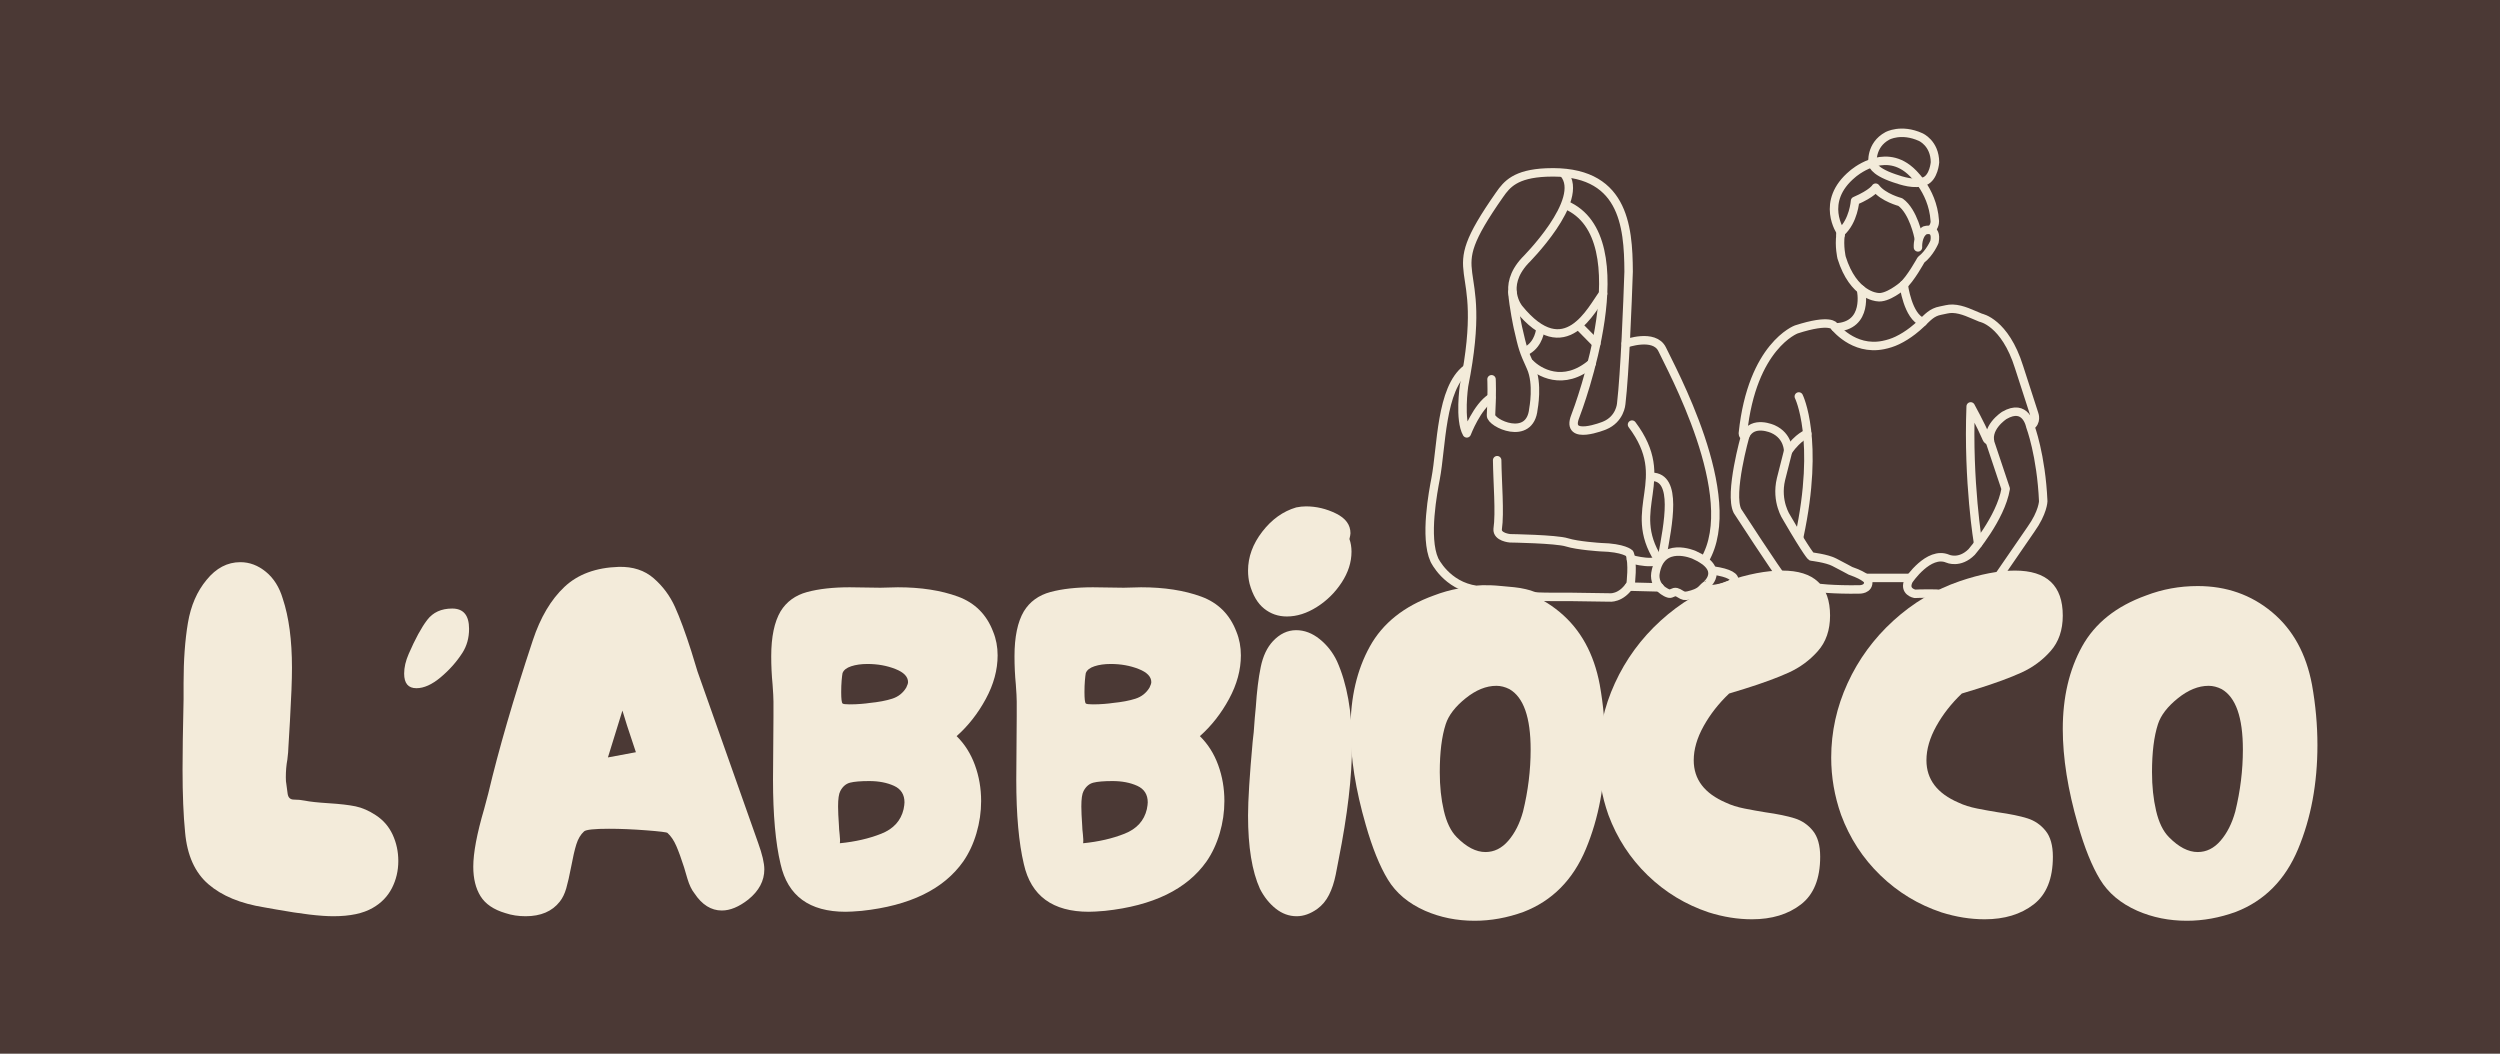 <?xml version="1.0" encoding="UTF-8"?>
<svg xmlns="http://www.w3.org/2000/svg" xmlns:xlink="http://www.w3.org/1999/xlink" width="837.99pt" height="353.15pt" viewBox="0 0 837.99 353.15" version="1.1">
<rect x="0" y="0" width="837.99" height="353.15" fill="#808080" stroke="none"/>
<defs>
<clipPath id="clip1">
  <path d="M 0 0 L 837.988 0 L 837.988 353.148 L 0 353.148 Z M 0 0 "/>
</clipPath>
</defs>
<g id="surface1">
<g clip-path="url(#clip1)" clip-rule="nonzero">
<path style=" stroke:none;fill-rule:nonzero;fill:rgb(29.399%,22.4%,20.799%);fill-opacity:1;" d="M -0.004 353.148 L 837.988 353.148 L 837.988 0.004 L -0.004 0.004 Z M -0.004 353.148 "/>
</g>
<path style=" stroke:none;fill-rule:nonzero;fill:rgb(95.299%,91.8%,85.5%);fill-opacity:1;" d="M 111.746 307.117 C 107.406 307.117 101.008 306.363 92.555 304.848 L 88.613 304.148 C 80.613 302.871 74.359 300.281 69.848 296.383 C 65.332 292.484 62.734 286.699 62.047 279.02 C 61.477 273.32 61.191 266.281 61.191 257.902 C 61.191 252.434 61.305 244.578 61.535 234.34 L 61.535 228.93 C 61.535 221.25 62.02 214.531 62.992 208.773 C 63.961 203.012 66.047 198.215 69.246 194.371 C 72.445 190.422 76.215 188.438 80.559 188.438 C 83.645 188.438 86.496 189.516 89.125 191.668 C 91.754 193.82 93.637 196.816 94.781 200.656 C 96.84 206.824 97.867 214.559 97.867 223.867 C 97.867 227.941 97.637 233.934 97.18 241.844 L 96.664 250.57 C 96.664 251.387 96.551 252.727 96.324 254.586 C 95.98 256.449 95.809 258.426 95.809 260.52 C 95.809 261.566 95.867 262.324 95.98 262.789 C 96.094 263.602 96.238 264.68 96.41 266.016 C 96.582 267.355 97.293 268.023 98.551 268.023 C 99.809 268.023 101.008 268.141 102.152 268.371 C 103.863 268.723 106.547 269.012 110.207 269.242 C 113.977 269.48 116.977 269.828 119.203 270.289 C 121.43 270.758 123.688 271.75 125.973 273.258 C 128.484 274.891 130.367 277.074 131.629 279.805 C 132.883 282.539 133.512 285.477 133.512 288.617 C 133.512 291.875 132.797 294.902 131.371 297.695 C 129.941 300.484 127.797 302.699 124.941 304.324 C 121.742 306.188 117.344 307.117 111.746 307.117 "/>
<path style=" stroke:none;fill-rule:nonzero;fill:rgb(95.299%,91.8%,85.5%);fill-opacity:1;" d="M 135.469 225.797 C 135.469 223.703 135.98 221.496 137.008 219.164 C 139.18 214.164 141.234 210.383 143.18 207.82 C 145.121 205.266 147.922 203.98 151.578 203.98 C 155.348 203.98 157.23 206.25 157.23 210.789 C 157.23 213.816 156.488 216.488 155.004 218.816 C 153.062 221.844 150.633 224.574 147.719 227.02 C 144.809 229.465 142.094 230.684 139.578 230.684 C 136.84 230.684 135.469 229.055 135.469 225.797 "/>
<path style=" stroke:none;fill-rule:nonzero;fill:rgb(95.299%,91.8%,85.5%);fill-opacity:1;" d="M 213.148 252.141 C 210.719 244.93 209.211 240.273 208.633 238.18 L 203.773 253.887 Z M 161.07 300.398 C 159.449 297.781 158.641 294.496 158.641 290.535 C 158.641 285.887 159.855 279.426 162.285 271.164 L 163.676 265.93 C 167.145 251.27 172.121 234.164 178.602 214.621 C 181.148 206.938 184.68 200.98 189.191 196.73 C 193.703 192.484 199.781 190.246 207.418 190.012 C 212.164 189.895 216.07 191.176 219.137 193.852 C 222.203 196.527 224.574 199.727 226.254 203.449 C 227.93 207.176 229.754 212.117 231.723 218.281 L 233.805 225.09 L 254.117 282.512 C 255.504 286.348 256.199 289.316 256.199 291.41 C 256.199 295.25 254.402 298.625 250.816 301.531 C 247.691 303.973 244.742 305.199 241.965 305.199 C 238.375 305.199 235.309 303.277 232.766 299.438 C 231.836 298.277 231.055 296.648 230.422 294.551 C 229.781 292.457 229.406 291.18 229.293 290.711 C 228.363 287.805 227.496 285.418 226.688 283.555 C 225.879 281.695 224.895 280.242 223.738 279.195 C 223.504 278.961 221.133 278.668 216.621 278.32 C 212.105 277.973 207.941 277.797 204.121 277.797 C 199.262 277.797 196.484 278.09 195.789 278.668 C 194.629 279.719 193.762 281.172 193.184 283.031 C 192.605 284.895 192.027 287.395 191.449 290.535 C 190.867 293.562 190.32 295.977 189.801 297.781 C 189.277 299.582 188.555 301.07 187.629 302.23 C 185.082 305.488 181.266 307.117 176.172 307.117 C 173.742 307.117 171.484 306.77 169.402 306.07 C 165.469 304.91 162.691 303.016 161.07 300.398 "/>
<path style=" stroke:none;fill-rule:nonzero;fill:rgb(95.299%,91.8%,85.5%);fill-opacity:1;" d="M 284.805 236.102 C 286.098 236.102 287.367 236.055 288.613 235.949 C 289.855 235.848 290.777 235.746 291.379 235.645 C 294.465 235.34 297.027 234.859 299.07 234.199 C 301.109 233.539 302.68 232.297 303.773 230.473 C 304.172 229.66 304.371 229.055 304.371 228.645 C 304.371 226.824 302.953 225.352 300.113 224.238 C 297.277 223.121 294.164 222.562 290.777 222.562 C 288.688 222.562 286.871 222.816 285.328 223.324 C 283.781 223.828 282.812 224.59 282.414 225.605 C 282.312 226.113 282.215 226.949 282.113 228.113 C 282.016 229.281 281.965 230.574 281.965 231.992 C 281.965 234.227 282.113 235.492 282.414 235.797 C 282.613 236 283.406 236.102 284.805 236.102 M 295.41 279.457 C 299.492 277.836 301.98 275.098 302.879 271.242 C 303.078 270.23 303.18 269.469 303.18 268.961 C 303.18 266.324 302.008 264.473 299.668 263.406 C 297.328 262.344 294.562 261.809 291.379 261.809 C 288.488 261.809 286.348 261.988 284.953 262.344 C 283.559 262.699 282.465 263.637 281.668 265.156 C 281.168 266.07 280.922 267.797 280.922 270.328 C 280.922 271.852 281.02 274.035 281.219 276.871 C 281.219 277.48 281.293 278.418 281.441 279.684 C 281.594 280.953 281.617 281.941 281.52 282.652 C 286.695 282.145 291.324 281.078 295.41 279.457 M 283.461 305.621 C 271.309 305.621 264.039 300.297 261.648 289.648 C 259.957 282.551 259.109 273.121 259.109 261.352 L 259.262 240.211 L 259.262 235.188 C 259.262 233.973 259.16 232.047 258.961 229.406 C 258.664 226.367 258.512 223.223 258.512 219.977 C 258.512 213.488 259.559 208.465 261.648 204.914 C 263.641 201.672 266.605 199.516 270.539 198.449 C 274.473 197.387 279.227 196.855 284.805 196.855 L 295.109 197.004 L 300.938 196.855 C 308.703 196.855 315.426 197.895 321.102 199.973 C 326.777 202.055 330.715 205.98 332.902 211.762 C 333.898 214.195 334.398 216.836 334.398 219.672 C 334.398 224.539 333.078 229.406 330.438 234.273 C 327.801 239.145 324.539 243.305 320.656 246.75 C 323.344 249.387 325.383 252.605 326.777 256.41 C 328.172 260.215 328.871 264.246 328.871 268.504 C 328.871 272.156 328.348 275.758 327.301 279.305 C 326.258 282.855 324.785 285.996 322.895 288.738 C 316.324 298.07 304.969 303.594 288.84 305.316 C 286.445 305.523 284.656 305.621 283.461 305.621 "/>
<path style=" stroke:none;fill-rule:nonzero;fill:rgb(95.299%,91.8%,85.5%);fill-opacity:1;" d="M 366.344 236.102 C 367.637 236.102 368.906 236.055 370.152 235.949 C 371.398 235.848 372.32 235.746 372.918 235.645 C 376.004 235.34 378.566 234.859 380.609 234.199 C 382.648 233.539 384.219 232.297 385.316 230.473 C 385.711 229.66 385.91 229.055 385.91 228.645 C 385.91 226.824 384.492 225.352 381.656 224.238 C 378.816 223.121 375.703 222.562 372.32 222.562 C 370.227 222.562 368.41 222.816 366.867 223.324 C 365.32 223.828 364.352 224.59 363.953 225.605 C 363.852 226.113 363.754 226.949 363.656 228.113 C 363.555 229.281 363.508 230.574 363.508 231.992 C 363.508 234.227 363.656 235.492 363.953 235.797 C 364.152 236 364.949 236.102 366.344 236.102 M 376.949 279.457 C 381.031 277.836 383.523 275.098 384.418 271.242 C 384.617 270.23 384.719 269.469 384.719 268.961 C 384.719 266.324 383.547 264.473 381.207 263.406 C 378.867 262.344 376.102 261.809 372.918 261.809 C 370.027 261.809 367.887 261.988 366.492 262.344 C 365.098 262.699 364.004 263.637 363.207 265.156 C 362.707 266.07 362.461 267.797 362.461 270.328 C 362.461 271.852 362.559 274.035 362.758 276.871 C 362.758 277.48 362.836 278.418 362.984 279.684 C 363.133 280.953 363.156 281.941 363.059 282.652 C 368.234 282.145 372.863 281.078 376.949 279.457 M 365 305.621 C 352.848 305.621 345.578 300.297 343.191 289.648 C 341.496 282.551 340.652 273.121 340.652 261.352 L 340.801 240.211 L 340.801 235.188 C 340.801 233.973 340.699 232.047 340.5 229.406 C 340.203 226.367 340.055 223.223 340.055 219.977 C 340.055 213.488 341.098 208.465 343.191 204.914 C 345.18 201.672 348.145 199.516 352.078 198.449 C 356.012 197.387 360.766 196.855 366.344 196.855 L 376.652 197.004 L 382.477 196.855 C 390.242 196.855 396.969 197.895 402.641 199.973 C 408.32 202.055 412.254 205.98 414.445 211.762 C 415.438 214.195 415.938 216.836 415.938 219.672 C 415.938 224.539 414.617 229.406 411.98 234.273 C 409.34 239.145 406.078 243.305 402.195 246.75 C 404.883 249.387 406.926 252.605 408.32 256.41 C 409.715 260.215 410.41 264.246 410.41 268.504 C 410.41 272.156 409.887 275.758 408.844 279.305 C 407.797 282.855 406.324 285.996 404.434 288.738 C 397.863 298.07 386.512 303.594 370.379 305.316 C 367.988 305.523 366.195 305.621 365 305.621 "/>
<path style=" stroke:none;fill-rule:nonzero;fill:rgb(95.299%,91.8%,85.5%);fill-opacity:1;" d="M 434.637 307.117 C 432.094 307.117 429.754 306.262 427.617 304.559 C 425.477 302.852 423.715 300.645 422.328 297.934 C 419.668 292.051 418.34 283.867 418.34 273.391 C 418.34 268.211 418.859 259.91 419.898 248.492 C 420.129 246.965 420.359 244.371 420.594 240.723 L 420.941 237.012 C 421.289 231.719 421.836 227.242 422.59 223.594 C 423.34 219.945 424.695 217.059 426.664 214.941 C 428.973 212.469 431.574 211.234 434.465 211.234 C 437.238 211.234 439.867 212.234 442.355 214.234 C 444.84 216.238 446.777 218.711 448.164 221.652 C 451.516 229.184 453.191 238.547 453.191 249.727 C 453.191 260.324 451.688 273.156 448.684 288.223 C 448.566 288.93 448.25 290.582 447.73 293.168 C 447.211 295.758 446.457 298.023 445.477 299.965 C 444.492 301.906 443.191 303.469 441.574 304.645 C 439.262 306.297 436.949 307.117 434.637 307.117 M 418.34 191.277 C 418.34 186.688 419.926 182.332 423.109 178.211 C 426.285 174.094 430.07 171.387 434.465 170.09 C 435.621 169.855 436.719 169.734 437.762 169.734 C 441.227 169.734 444.578 170.531 447.816 172.121 C 451.051 173.711 452.672 175.914 452.672 178.742 C 452.672 179.094 452.555 179.742 452.324 180.684 C 452.785 181.98 453.02 183.395 453.02 184.922 C 453.02 188.453 451.918 191.895 449.723 195.25 C 447.527 198.605 444.754 201.344 441.402 203.461 C 438.047 205.582 434.695 206.641 431.344 206.641 C 428.453 206.641 425.91 205.758 423.715 203.992 C 421.516 202.227 419.898 199.461 418.859 195.695 C 418.512 194.281 418.34 192.812 418.34 191.277 "/>
<path style=" stroke:none;fill-rule:nonzero;fill:rgb(95.299%,91.8%,85.5%);fill-opacity:1;" d="M 497.93 285.602 C 500.848 285.602 503.398 284.336 505.59 281.797 C 507.777 279.262 509.422 276.008 510.512 272.043 C 512.215 265.109 513.066 258.176 513.066 251.242 C 513.066 240.469 510.695 233.719 505.953 230.992 C 504.496 230.254 503.035 229.883 501.578 229.883 C 498.172 229.883 494.734 231.273 491.27 234.062 C 487.805 236.848 485.586 239.727 484.613 242.699 C 483.273 246.785 482.605 252.172 482.605 258.855 C 482.605 263.562 483.062 267.867 483.977 271.77 C 484.887 275.664 486.316 278.609 488.262 280.59 C 491.547 283.93 494.766 285.602 497.93 285.602 M 494.281 308.637 C 488.32 308.637 482.789 307.523 477.684 305.293 C 472.09 302.816 467.926 299.32 465.188 294.797 C 462.453 290.281 459.988 284.184 457.801 276.504 C 454.395 264.738 452.695 254.027 452.695 244.371 C 452.695 233.719 454.852 224.496 459.172 216.691 C 463.484 208.891 470.629 203.199 480.602 199.605 C 486.074 197.5 491.848 196.445 497.93 196.445 C 507.531 196.445 515.832 199.355 522.824 205.176 C 529.816 210.996 534.285 219.105 536.23 229.508 C 537.445 236.32 538.055 243.066 538.055 249.754 C 538.055 262.637 535.895 274.246 531.578 284.582 C 527.262 294.922 520.301 301.949 510.695 305.664 C 505.227 307.648 499.754 308.637 494.281 308.637 "/>
<path style=" stroke:none;fill-rule:nonzero;fill:rgb(95.299%,91.8%,85.5%);fill-opacity:1;" d="M 736.664 285.602 C 739.586 285.602 742.137 284.336 744.324 281.797 C 746.516 279.262 748.156 276.008 749.25 272.043 C 750.953 265.109 751.805 258.176 751.805 251.242 C 751.805 240.469 749.434 233.719 744.691 230.992 C 743.23 230.254 741.773 229.883 740.312 229.883 C 736.906 229.883 733.473 231.273 730.008 234.062 C 726.543 236.848 724.324 239.727 723.352 242.699 C 722.012 246.785 721.344 252.172 721.344 258.855 C 721.344 263.562 721.801 267.867 722.715 271.77 C 723.625 275.664 725.051 278.609 727 280.59 C 730.281 283.93 733.504 285.602 736.664 285.602 M 733.02 308.637 C 727.059 308.637 721.527 307.523 716.422 305.293 C 710.824 302.816 706.66 299.32 703.926 294.797 C 701.191 290.281 698.727 284.184 696.539 276.504 C 693.133 264.738 691.434 254.027 691.434 244.371 C 691.434 233.719 693.59 224.496 697.906 216.691 C 702.223 208.891 709.367 203.199 719.34 199.605 C 724.812 197.5 730.586 196.445 736.664 196.445 C 746.27 196.445 754.566 199.355 761.562 205.176 C 768.555 210.996 773.02 219.105 774.969 229.508 C 776.184 236.32 776.793 243.066 776.793 249.754 C 776.793 262.637 774.633 274.246 770.316 284.582 C 766 294.922 759.035 301.949 749.434 305.664 C 743.961 307.648 738.488 308.637 733.02 308.637 "/>
<path style=" stroke:none;fill-rule:nonzero;fill:rgb(95.299%,91.8%,85.5%);fill-opacity:1;" d="M 552.293 293.398 C 546.422 287.711 542.031 280.965 539.125 273.145 C 536.914 266.871 535.809 260.477 535.809 253.961 C 535.809 245.316 537.641 236.996 541.305 229.004 C 544.969 221.012 550.086 214.023 556.656 208.043 C 563.223 202.062 570.637 197.652 578.895 194.809 C 585.871 192.441 592.035 191.254 597.383 191.254 C 608.082 191.254 613.43 196.289 613.43 206.355 C 613.43 211.211 612.062 215.176 609.332 218.254 C 606.598 221.34 603.344 223.734 599.566 225.449 C 595.785 227.168 590.871 228.977 584.824 230.867 L 579.594 232.469 C 576.105 235.785 573.254 239.426 571.047 243.391 C 568.836 247.363 567.73 251.18 567.73 254.848 C 567.73 261.246 571.336 265.98 578.547 269.059 C 580.289 269.891 582.352 270.543 584.738 271.016 C 587.121 271.488 589.418 271.902 591.629 272.258 C 595.816 272.852 599.129 273.531 601.57 274.301 C 604.012 275.07 606.047 276.465 607.676 278.477 C 609.301 280.488 610.117 283.391 610.117 287.18 C 610.117 294.523 607.965 299.852 603.664 303.164 C 599.359 306.484 593.895 308.141 587.266 308.141 C 582.496 308.141 577.672 307.371 572.789 305.832 C 564.996 303.227 558.164 299.082 552.293 293.398 "/>
<path style=" stroke:none;fill-rule:nonzero;fill:rgb(95.299%,91.8%,85.5%);fill-opacity:1;" d="M 630.297 293.398 C 624.422 287.711 620.031 280.965 617.125 273.145 C 614.914 266.871 613.812 260.477 613.812 253.961 C 613.812 245.316 615.645 236.996 619.305 229.004 C 622.969 221.012 628.086 214.023 634.656 208.043 C 641.227 202.062 648.637 197.652 656.895 194.809 C 663.871 192.441 670.035 191.254 675.387 191.254 C 686.082 191.254 691.434 196.289 691.434 206.355 C 691.434 211.211 690.062 215.176 687.336 218.254 C 684.602 221.34 681.344 223.734 677.566 225.449 C 673.785 227.168 668.871 228.977 662.824 230.867 L 657.594 232.469 C 654.105 235.785 651.254 239.426 649.047 243.391 C 646.836 247.363 645.734 251.18 645.734 254.848 C 645.734 261.246 649.336 265.98 656.547 269.059 C 658.289 269.891 660.355 270.543 662.738 271.016 C 665.121 271.488 667.418 271.902 669.629 272.258 C 673.816 272.852 677.129 273.531 679.57 274.301 C 682.016 275.07 684.047 276.465 685.676 278.477 C 687.305 280.488 688.117 283.391 688.117 287.18 C 688.117 294.523 685.965 299.852 681.664 303.164 C 677.359 306.484 671.895 308.141 665.27 308.141 C 660.496 308.141 655.676 307.371 650.789 305.832 C 642.996 303.227 636.164 299.082 630.297 293.398 "/>
<path style="fill:none;stroke-width:28.35;stroke-linecap:round;stroke-linejoin:round;stroke:rgb(95.299%,91.8%,85.5%);stroke-opacity:1;stroke-miterlimit:10;" d="M 4915.703 2295.133 C 4828.555 2229.352 4832.656 2034.352 4811.992 1926.422 C 4804.375 1886.539 4773.906 1729.312 4808.008 1654.547 C 4808.008 1654.547 4848.594 1568.18 4948.789 1554.156 C 4948.789 1554.156 4976.016 1558.688 5032.422 1552.945 C 5071.641 1548.922 5077.812 1550.016 5111.211 1542.828 C 5137.188 1537.203 5133.789 1533.102 5154.648 1531.656 C 5175.469 1530.211 5259.023 1530.797 5259.023 1530.797 L 5393.984 1528.805 C 5393.984 1528.805 5434.141 1522.984 5465.742 1573.766 C 5465.742 1573.766 5474.883 1642.984 5462.383 1676.422 C 5462.383 1676.422 5443.867 1695.523 5365.039 1697.398 C 5365.039 1697.398 5288.398 1702.125 5252.383 1713.492 C 5216.406 1724.898 5061.641 1727.164 5061.641 1727.164 C 5061.641 1727.164 5017.578 1730.719 5020.117 1758.141 C 5028.32 1812.438 5019.18 1916.812 5018.438 1988.922 " transform="matrix(0.1,0,0,-0.1,0,353.15)"/>
<path style="fill:none;stroke-width:28.35;stroke-linecap:round;stroke-linejoin:round;stroke:rgb(95.299%,91.8%,85.5%);stroke-opacity:1;stroke-miterlimit:10;" d="M 4998.633 2198.492 C 4950.938 2168.961 4916.68 2078.883 4916.68 2078.883 C 4890.977 2123.922 4907.305 2237.906 4907.305 2237.906 C 4998.594 2696.148 4811.836 2572.125 5026.992 2879.469 C 5050.977 2913.727 5079.766 2948.883 5183.008 2953.336 C 5442.383 2964.469 5458.242 2775.875 5459.062 2621.031 C 5455.508 2515.719 5446.328 2280.367 5434.219 2177.633 C 5434.219 2177.633 5430.82 2126.5 5378.008 2104.938 C 5378.008 2104.938 5247.109 2051.383 5279.961 2135.289 C 5290.547 2162.203 5505.82 2735.172 5248.359 2844.703 " transform="matrix(0.1,0,0,-0.1,0,353.15)"/>
<path style="fill:none;stroke-width:28.35;stroke-linecap:round;stroke-linejoin:round;stroke:rgb(95.299%,91.8%,85.5%);stroke-opacity:1;stroke-miterlimit:10;" d="M 4999.531 2260.172 C 4999.531 2260.172 5001.914 2209.469 4997.773 2139.391 C 4996.211 2113.102 5129.023 2050.094 5139.961 2160.953 C 5139.961 2160.953 5156.25 2245.367 5131.406 2300.25 C 5105.352 2357.75 5104.219 2362.828 5087.969 2433.531 C 5087.969 2433.531 5073.008 2502.789 5069.453 2552.164 " transform="matrix(0.1,0,0,-0.1,0,353.15)"/>
<path style="fill:none;stroke-width:28.35;stroke-linecap:round;stroke-linejoin:round;stroke:rgb(95.299%,91.8%,85.5%);stroke-opacity:1;stroke-miterlimit:10;" d="M 5373.359 2546.773 C 5335.156 2496.578 5246.914 2305.523 5090.977 2497.75 C 5090.977 2497.789 5030.82 2570.172 5111.719 2657.633 C 5111.719 2657.633 5317.109 2861.812 5242.148 2949.703 " transform="matrix(0.1,0,0,-0.1,0,353.15)"/>
<path style="fill:none;stroke-width:28.35;stroke-linecap:round;stroke-linejoin:round;stroke:rgb(95.299%,91.8%,85.5%);stroke-opacity:1;stroke-miterlimit:10;" d="M 5291.367 2440.133 L 5350.703 2379.938 " transform="matrix(0.1,0,0,-0.1,0,353.15)"/>
<path style="fill:none;stroke-width:28.35;stroke-linecap:round;stroke-linejoin:round;stroke:rgb(95.299%,91.8%,85.5%);stroke-opacity:1;stroke-miterlimit:10;" d="M 5162.852 2426.539 C 5162.852 2426.539 5158.75 2380.211 5120.352 2357.789 " transform="matrix(0.1,0,0,-0.1,0,353.15)"/>
<path style="fill:none;stroke-width:28.35;stroke-linecap:round;stroke-linejoin:round;stroke:rgb(95.299%,91.8%,85.5%);stroke-opacity:1;stroke-miterlimit:10;" d="M 5129.062 2312.828 C 5155.703 2285.406 5239.609 2232.242 5335.547 2314.117 " transform="matrix(0.1,0,0,-0.1,0,353.15)"/>
<path style="fill:none;stroke-width:28.35;stroke-linecap:round;stroke-linejoin:round;stroke:rgb(95.299%,91.8%,85.5%);stroke-opacity:1;stroke-miterlimit:10;" d="M 5449.727 2380.055 C 5449.727 2380.055 5545 2414.586 5571.406 2360.836 C 5598.203 2302.398 5839.727 1866.891 5713.75 1653.805 " transform="matrix(0.1,0,0,-0.1,0,353.15)"/>
<path style="fill:none;stroke-width:28.35;stroke-linecap:round;stroke-linejoin:round;stroke:rgb(95.299%,91.8%,85.5%);stroke-opacity:1;stroke-miterlimit:10;" d="M 5470.469 2108.18 C 5611.289 1920.719 5447.461 1829.898 5558.711 1656.109 " transform="matrix(0.1,0,0,-0.1,0,353.15)"/>
<path style="fill:none;stroke-width:28.35;stroke-linecap:round;stroke-linejoin:round;stroke:rgb(95.299%,91.8%,85.5%);stroke-opacity:1;stroke-miterlimit:10;" d="M 5536.719 1933.219 C 5624.414 1933.141 5590.977 1773.258 5572.07 1667.75 C 5560.703 1629.547 5466.953 1657.438 5466.953 1657.438 " transform="matrix(0.1,0,0,-0.1,0,353.15)"/>
<path style="fill:none;stroke-width:28.35;stroke-linecap:round;stroke-linejoin:round;stroke:rgb(95.299%,91.8%,85.5%);stroke-opacity:1;stroke-miterlimit:10;" d="M 5678.398 1671.734 C 5678.398 1671.734 5566.641 1720.992 5548.906 1609.508 C 5547.188 1598.648 5549.062 1586.852 5553.477 1576.812 C 5558.047 1566.461 5565.625 1557.828 5574.883 1551.461 C 5580.586 1547.555 5587.734 1543.219 5594.531 1541.695 C 5603.125 1539.703 5609.492 1549.117 5619.102 1546.773 C 5628.398 1544.508 5635.703 1536.539 5644.883 1534.586 C 5652.422 1532.984 5664.609 1536.891 5671.992 1538.961 C 5680.508 1541.383 5688.711 1544.859 5696.211 1549.586 C 5704.453 1554.781 5709.531 1562.789 5716.992 1568.375 C 5717.031 1568.375 5789.414 1622.477 5678.398 1671.734 Z M 5678.398 1671.734 " transform="matrix(0.1,0,0,-0.1,0,353.15)"/>
<path style="fill:none;stroke-width:28.35;stroke-linecap:round;stroke-linejoin:round;stroke:rgb(95.299%,91.8%,85.5%);stroke-opacity:1;stroke-miterlimit:10;" d="M 5461.016 1565.172 L 5563.203 1562.555 " transform="matrix(0.1,0,0,-0.1,0,353.15)"/>
<path style="fill:none;stroke-width:28.35;stroke-linecap:round;stroke-linejoin:round;stroke:rgb(95.299%,91.8%,85.5%);stroke-opacity:1;stroke-miterlimit:10;" d="M 5743.242 1618.961 C 5849.922 1604.078 5830.898 1561.109 5711.328 1553.805 " transform="matrix(0.1,0,0,-0.1,0,353.15)"/>
<path style="fill:none;stroke-width:28.35;stroke-linecap:round;stroke-linejoin:round;stroke:rgb(95.299%,91.8%,85.5%);stroke-opacity:1;stroke-miterlimit:10;" d="M 6451.016 2923.883 C 6482.344 2936.305 6485.977 2987.555 6485.977 2987.555 C 6485.625 3051.617 6437.93 3072.086 6437.93 3072.086 C 6372.266 3101.773 6326.289 3075.914 6326.289 3075.914 C 6268.906 3044.82 6276.797 2984.391 6276.797 2984.391 C 6276.797 2984.391 6274.18 2959.586 6349.141 2934.078 C 6374.805 2925.367 6417.578 2910.602 6451.016 2923.883 Z M 6451.016 2923.883 " transform="matrix(0.1,0,0,-0.1,0,353.15)"/>
<path style="fill:none;stroke-width:28.35;stroke-linecap:butt;stroke-linejoin:miter;stroke:rgb(95.299%,91.8%,85.5%);stroke-opacity:1;stroke-miterlimit:10;" d="M 6253.711 1594.352 L 6401.797 1594.352 " transform="matrix(0.1,0,0,-0.1,0,353.15)"/>
<path style="fill:none;stroke-width:28.35;stroke-linecap:round;stroke-linejoin:round;stroke:rgb(95.299%,91.8%,85.5%);stroke-opacity:1;stroke-miterlimit:10;" d="M 6805.391 2102.633 C 6805.391 2102.633 6791.016 2181.266 6718.477 2139.156 C 6718.477 2139.156 6650.234 2095.836 6674.414 2038.219 L 6722.93 1893.062 C 6706.562 1794.703 6608.984 1681.305 6608.984 1681.305 C 6568.398 1640.602 6528.672 1658.844 6528.672 1658.844 C 6464.453 1686.148 6397.891 1586.031 6397.891 1586.031 C 6379.414 1548.141 6418.594 1541.031 6418.594 1541.031 C 6436.172 1542.359 6489.492 1541.734 6489.492 1541.734 C 6535.156 1535.406 6617.266 1558.102 6617.266 1558.102 C 6675.078 1566.422 6694.219 1592.242 6694.219 1592.242 L 6807.617 1757.203 C 6848.008 1813.766 6848.828 1851.266 6848.828 1851.266 C 6841.992 2006.422 6805.391 2102.633 6805.391 2102.633 C 6828.594 2117.008 6818.945 2142.672 6818.945 2142.672 L 6767.891 2300.602 C 6720.391 2452.438 6639.141 2466.539 6639.141 2466.539 C 6608.984 2478.609 6578.32 2495.406 6545.156 2496.617 C 6531.211 2497.086 6518.125 2492.789 6504.57 2490.328 C 6475.312 2484.938 6461.328 2467.594 6440.82 2447.984 C 6431.367 2438.922 6421.445 2430.328 6411.055 2422.32 C 6395.078 2410.016 6377.93 2399.039 6359.727 2390.367 C 6344.492 2383.102 6329.102 2378.258 6312.656 2374.938 C 6211.562 2354.508 6148.516 2437.984 6148.516 2437.984 C 6148.516 2437.984 6136.719 2464.508 6020.977 2427.242 C 6020.977 2427.242 5872.852 2372.516 5842.148 2080.172 C 5842.148 2080.172 5840.625 2069.547 5850.117 2071.188 " transform="matrix(0.1,0,0,-0.1,0,353.15)"/>
<path style="fill:none;stroke-width:28.35;stroke-linecap:round;stroke-linejoin:round;stroke:rgb(95.299%,91.8%,85.5%);stroke-opacity:1;stroke-miterlimit:10;" d="M 5993.75 2019.82 C 5993.75 2019.82 5994.805 2069.781 5943.242 2093.062 C 5943.242 2093.062 5875.039 2124.82 5850.117 2071.188 C 5850.117 2071.188 5794.727 1876.578 5823.945 1818.648 C 5823.945 1818.648 5957.461 1612.75 5979.375 1587.555 L 5996.055 1579.078 C 5996.055 1579.078 6064.766 1552.984 6231.992 1555.758 C 6231.992 1555.758 6265.781 1554.469 6262.031 1583.883 C 6262.031 1583.883 6258.203 1598.961 6202.812 1618.062 C 6202.812 1618.062 6173.359 1634.195 6148.008 1647.125 C 6122.695 1660.094 6071.484 1665.992 6071.484 1665.992 C 6071.484 1665.992 6061.445 1671.539 5988.672 1796.773 C 5988.672 1796.773 5951.953 1850.016 5969.766 1925.172 Z M 5993.75 2019.82 " transform="matrix(0.1,0,0,-0.1,0,353.15)"/>
<path style="fill:none;stroke-width:28.35;stroke-linecap:round;stroke-linejoin:round;stroke:rgb(95.299%,91.8%,85.5%);stroke-opacity:1;stroke-miterlimit:10;" d="M 6029.531 2202.555 C 6029.531 2202.555 6101.094 2058.844 6031.055 1732.008 " transform="matrix(0.1,0,0,-0.1,0,353.15)"/>
<path style="fill:none;stroke-width:28.35;stroke-linecap:round;stroke-linejoin:round;stroke:rgb(95.299%,91.8%,85.5%);stroke-opacity:1;stroke-miterlimit:10;" d="M 6630.625 1709.234 C 6630.625 1709.234 6595.82 1915.094 6605.625 2169.234 C 6605.625 2169.234 6639.688 2107.125 6657.422 2065.797 C 6657.422 2065.797 6660.508 2054.312 6669.922 2053.961 " transform="matrix(0.1,0,0,-0.1,0,353.15)"/>
<path style="fill:none;stroke-width:28.35;stroke-linecap:round;stroke-linejoin:round;stroke:rgb(95.299%,91.8%,85.5%);stroke-opacity:1;stroke-miterlimit:10;" d="M 6057.891 2077.477 C 6057.891 2077.477 6029.141 2069.195 5993.75 2019.82 " transform="matrix(0.1,0,0,-0.1,0,353.15)"/>
<path style="fill:none;stroke-width:28.35;stroke-linecap:round;stroke-linejoin:round;stroke:rgb(95.299%,91.8%,85.5%);stroke-opacity:1;stroke-miterlimit:10;" d="M 6430.742 2736.734 C 6430.742 2736.734 6414.141 2822.438 6369.922 2854.117 C 6369.922 2854.117 6311.914 2869.117 6287.109 2902.398 C 6287.109 2902.398 6276.484 2883.258 6218.047 2858.023 C 6218.047 2858.023 6213.555 2790.875 6170.781 2752.711 C 6170.781 2752.711 6097.852 2855.758 6210.156 2948.609 C 6210.156 2948.609 6311.641 3039.156 6402.109 2960.094 C 6402.109 2960.094 6478.281 2897.945 6485.273 2792.281 C 6485.273 2792.281 6487.969 2778.648 6475.039 2762.945 " transform="matrix(0.1,0,0,-0.1,0,353.15)"/>
<path style="fill:none;stroke-width:28.35;stroke-linecap:round;stroke-linejoin:round;stroke:rgb(95.299%,91.8%,85.5%);stroke-opacity:1;stroke-miterlimit:10;" d="M 6428.945 2702.242 C 6428.945 2702.242 6426.055 2744.234 6452.148 2759.391 C 6452.148 2759.391 6493.945 2773.492 6484.414 2721.188 C 6484.414 2721.188 6469.297 2683.727 6439.258 2660.562 C 6439.258 2660.562 6402.891 2594.234 6377.539 2573.531 C 6377.539 2573.531 6325.312 2528.883 6292.031 2535.797 C 6292.031 2535.797 6212.305 2540.562 6172.93 2668.18 C 6172.93 2668.18 6163.945 2706.188 6169.57 2745.445 " transform="matrix(0.1,0,0,-0.1,0,353.15)"/>
<path style="fill:none;stroke-width:28.35;stroke-linecap:round;stroke-linejoin:round;stroke:rgb(95.299%,91.8%,85.5%);stroke-opacity:1;stroke-miterlimit:10;" d="M 6381.172 2576.812 C 6381.172 2576.812 6394.648 2469.938 6445.039 2452.086 " transform="matrix(0.1,0,0,-0.1,0,353.15)"/>
<path style="fill:none;stroke-width:28.35;stroke-linecap:round;stroke-linejoin:round;stroke:rgb(95.299%,91.8%,85.5%);stroke-opacity:1;stroke-miterlimit:10;" d="M 6237.969 2561.148 C 6237.969 2561.148 6265.82 2437.906 6151.875 2433.922 " transform="matrix(0.1,0,0,-0.1,0,353.15)"/>
<path style="fill:none;stroke-width:28.35;stroke-linecap:round;stroke-linejoin:round;stroke:rgb(95.299%,91.8%,85.5%);stroke-opacity:1;stroke-miterlimit:10;" d="M 6169.414 2744.117 L 6170.781 2752.672 " transform="matrix(0.1,0,0,-0.1,0,353.15)"/>
</g>
</svg>
